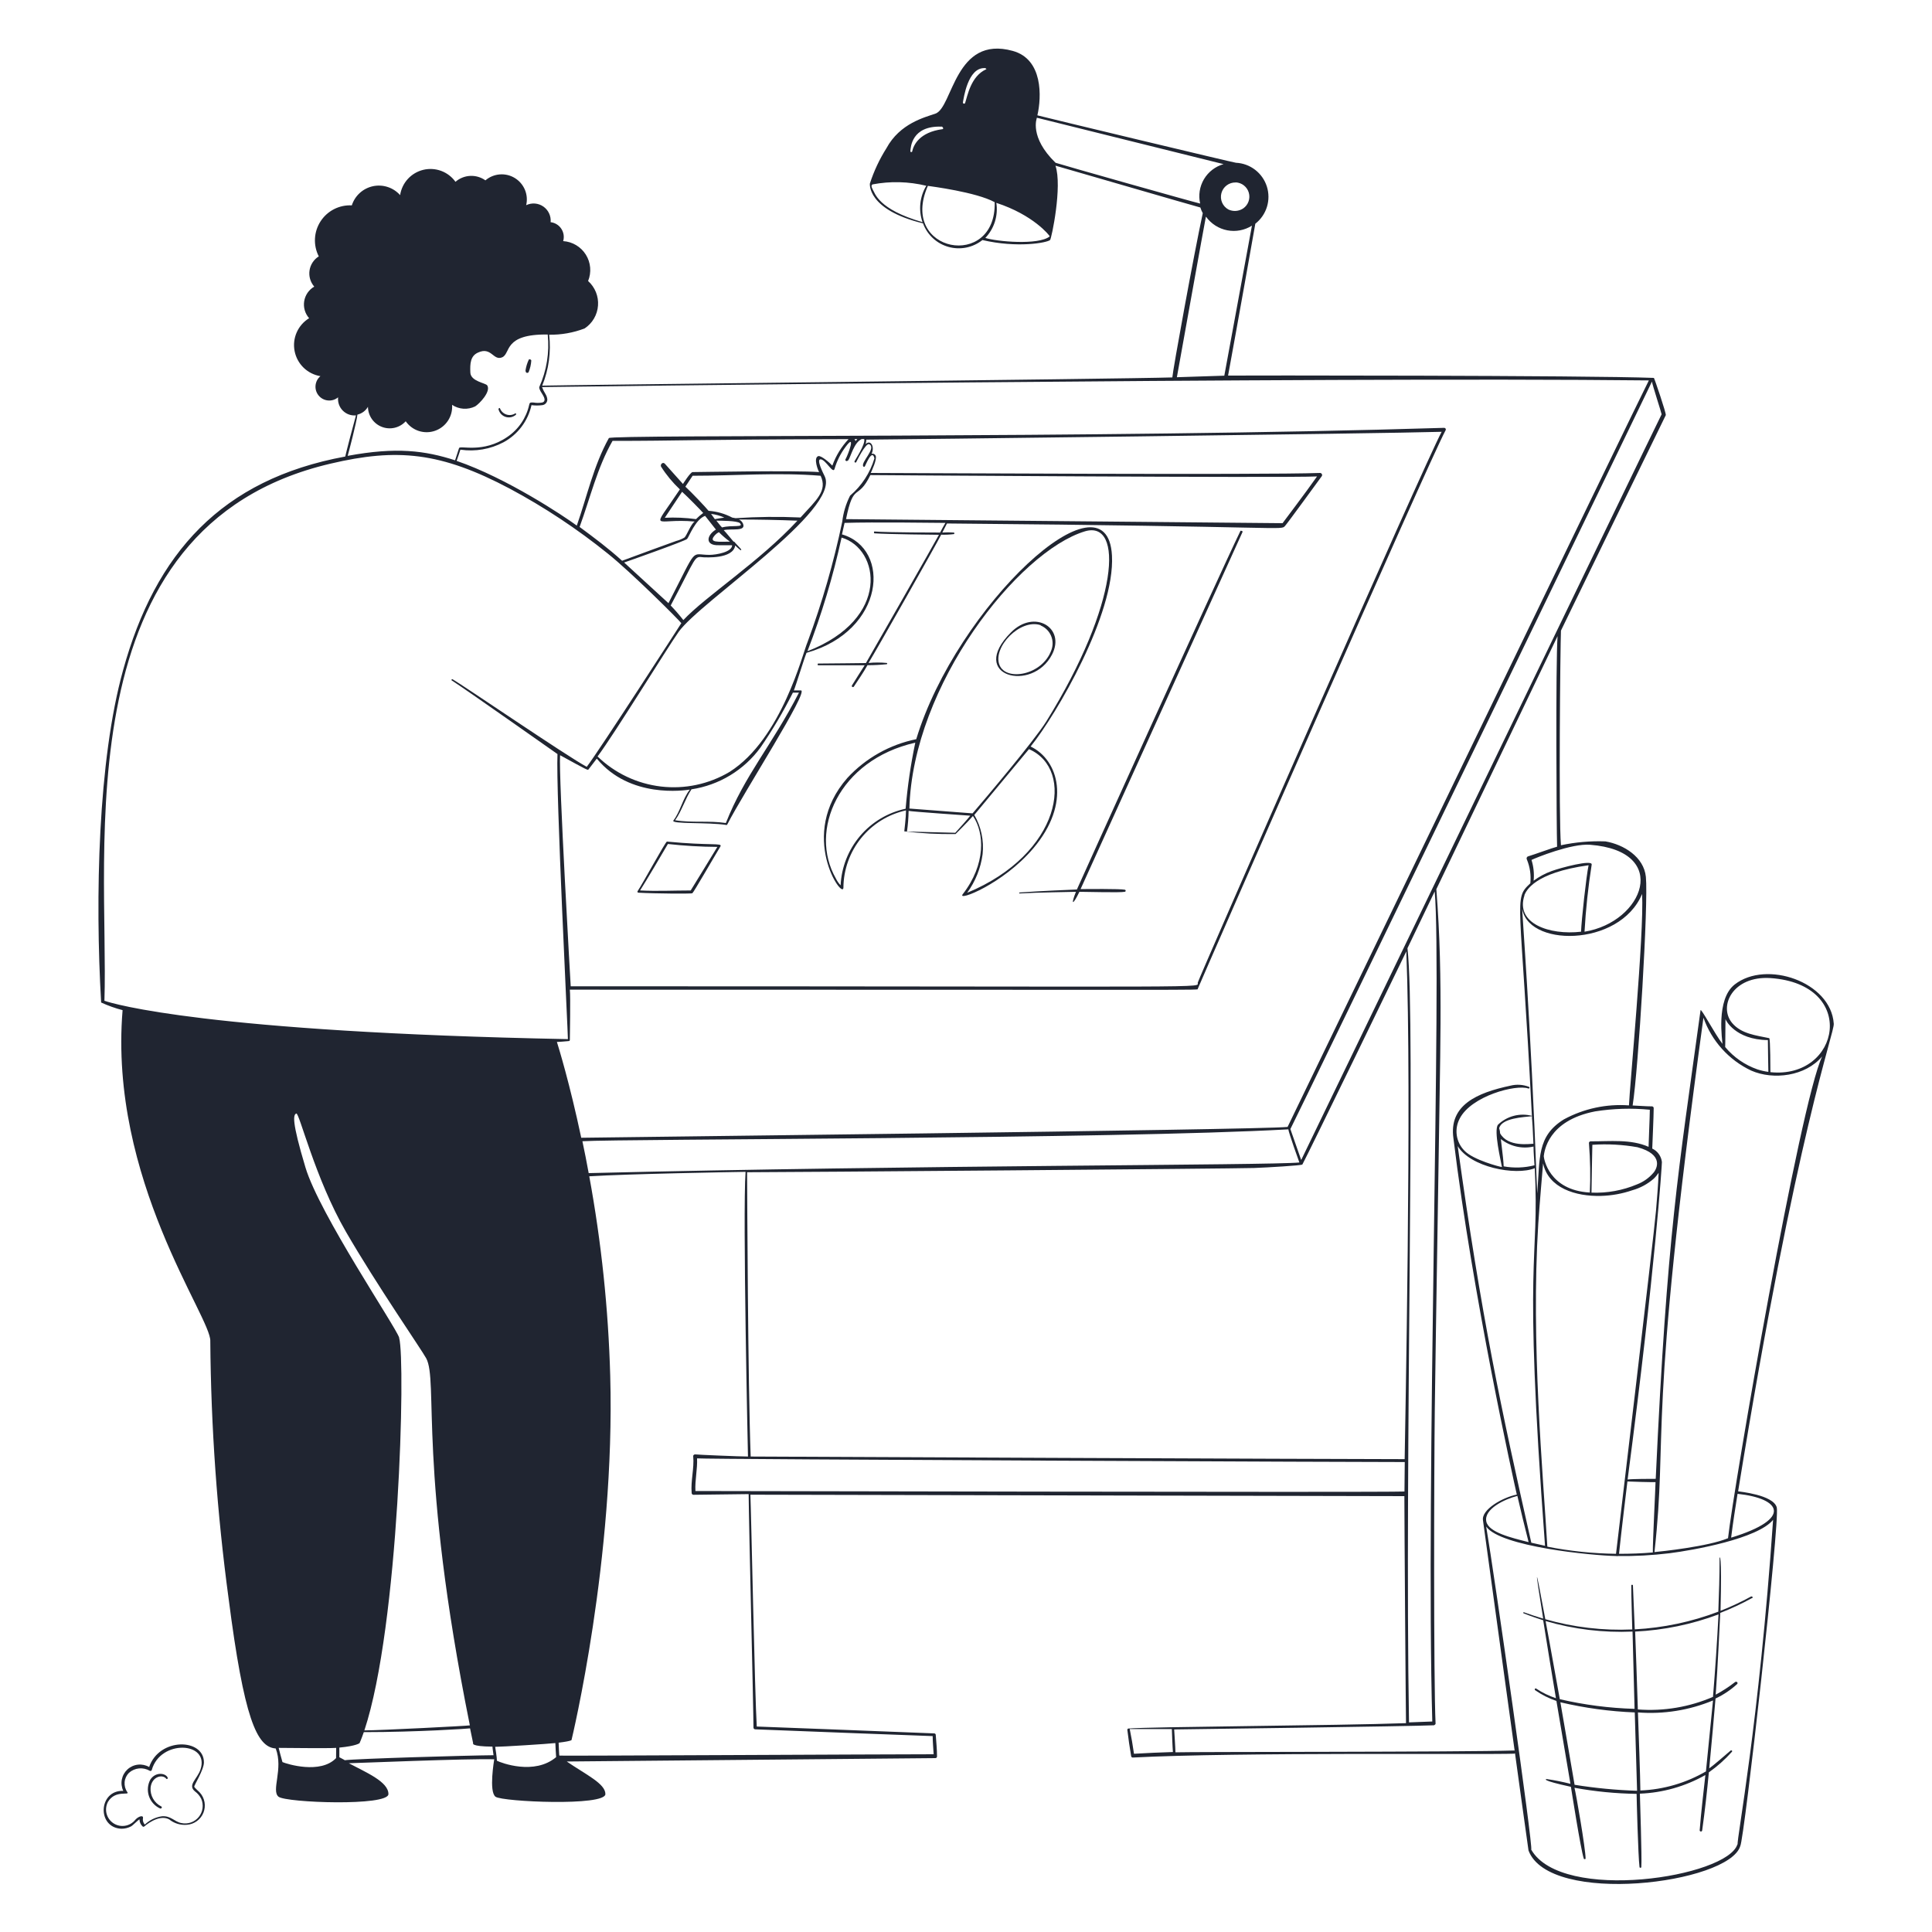 <svg width="140" height="140" viewBox="0 0 140 140" fill="none" xmlns="http://www.w3.org/2000/svg">
<path d="M73.885 64.673C73.876 64.673 73.867 64.677 73.86 64.683C73.854 64.69 73.85 64.699 73.85 64.708C73.85 64.717 73.854 64.726 73.86 64.733C73.867 64.739 73.876 64.743 73.885 64.743C75.159 64.666 77.889 64.631 77.966 64.624C77.567 65.625 77.749 65.597 78.218 64.624C78.687 64.624 81.193 64.694 81.494 64.624C81.514 64.624 81.534 64.616 81.548 64.602C81.563 64.587 81.571 64.567 81.571 64.547C81.571 64.527 81.563 64.507 81.548 64.493C81.534 64.478 81.514 64.47 81.494 64.47C81.193 64.4 78.757 64.421 78.302 64.428C78.568 63.854 89.166 40.474 90.048 38.528C90.048 38.486 89.908 38.43 89.887 38.472C88.214 41.923 78.127 64.232 78.036 64.456C77.931 64.456 75.159 64.575 73.885 64.673ZM46.2 64.582C46.194 64.592 46.191 64.604 46.19 64.616C46.19 64.628 46.193 64.64 46.199 64.65C46.204 64.661 46.212 64.669 46.222 64.676C46.233 64.683 46.244 64.686 46.256 64.687C47.453 64.757 50.085 64.771 50.169 64.729C50.253 64.687 51.8 61.999 52.206 61.334C52.367 61.061 51.506 61.292 48.328 60.984C48.23 60.977 46.578 64.022 46.2 64.582ZM51.982 61.369C51.338 62.419 50.708 63.469 50.05 64.526C48.825 64.526 47.607 64.589 46.382 64.526C46.732 63.98 48.076 61.726 48.398 61.159C49.583 61.291 50.775 61.362 51.968 61.369H51.982ZM76.237 47.425C77.231 45.493 74.956 44.114 73.262 45.822C70.091 49 74.802 50.225 76.237 47.425ZM75.411 45.325C75.749 45.465 76.019 45.731 76.162 46.068C76.306 46.404 76.313 46.783 76.181 47.124C75.53 48.93 72.912 49.385 72.429 48.195C71.904 46.9 73.934 44.8 75.411 45.304V45.325Z" fill="#202531"/>
<path d="M61.117 64.323C61.126 63.014 61.58 61.746 62.404 60.729C63.229 59.711 64.374 59.004 65.653 58.723C65.653 59.213 65.527 60.235 65.527 60.242C66.76 60.393 68.002 60.458 69.244 60.438C69.244 60.438 70.119 59.577 70.504 59.129C71.344 60.361 71.449 62.629 69.762 64.799C69.328 65.359 72.674 64.064 74.865 61.488C77.665 58.198 76.699 55.055 74.683 54.096C76.566 51.758 80.801 44.499 80.577 40.264C80.241 33.761 69.321 43.911 66.395 53.564C64.482 53.953 62.739 54.932 61.411 56.364C57.757 60.508 61.096 65.254 61.117 64.323ZM69.223 60.347C69.132 60.347 65.723 60.256 65.723 60.256C65.794 59.76 65.834 59.259 65.842 58.758C66.017 58.814 70.231 59.101 70.308 59.108C70.161 59.304 69.419 60.137 69.223 60.347ZM70.084 64.694C70.685 63.869 71.07 62.906 71.204 61.894C71.309 60.907 71.098 59.912 70.602 59.052L74.564 54.285C77.931 55.755 76.888 61.88 70.084 64.694ZM78.624 38.5C81.424 37.674 81.116 43.729 75.824 52.269C74.928 53.704 71.239 58.051 70.476 58.94C70.371 58.94 66.108 58.597 65.898 58.59C66.122 49.637 73.794 39.956 78.624 38.5ZM66.325 53.816C65.993 55.396 65.759 56.995 65.625 58.604C64.337 58.879 63.176 59.573 62.324 60.577C61.472 61.581 60.976 62.839 60.914 64.155C60.775 64.008 60.659 63.84 60.571 63.658C58.59 60.2 60.76 55.076 66.325 53.816ZM38.164 27.013C38.189 27.021 38.216 27.022 38.241 27.014C38.266 27.007 38.288 26.992 38.304 26.971C38.416 26.702 38.483 26.415 38.5 26.124C38.495 26.105 38.486 26.088 38.472 26.075C38.459 26.061 38.442 26.052 38.423 26.047C38.408 26.039 38.391 26.035 38.374 26.035C38.357 26.035 38.34 26.039 38.325 26.047C38.203 26.301 38.12 26.573 38.08 26.852C38.094 26.943 38.108 26.992 38.164 27.013ZM37.401 30.037C37.401 30.037 37.401 29.932 37.352 29.946C37.259 30.009 37.152 30.051 37.041 30.067C36.929 30.084 36.815 30.075 36.708 30.041C36.6 30.008 36.501 29.95 36.419 29.873C36.337 29.796 36.273 29.701 36.232 29.596C36.232 29.526 36.113 29.596 36.12 29.638C36.149 29.771 36.212 29.895 36.304 29.996C36.396 30.097 36.514 30.171 36.644 30.212C36.774 30.252 36.913 30.258 37.046 30.227C37.179 30.196 37.302 30.131 37.401 30.037ZM14.483 129.899C14.413 129.815 14.105 129.563 14.077 129.472C14.049 129.381 14.777 128.254 14.777 127.708C14.777 125.951 11.543 125.888 10.808 128.044C10.561 127.902 10.276 127.843 9.993 127.874C9.71 127.906 9.445 128.027 9.235 128.22C9.026 128.413 8.884 128.667 8.829 128.947C8.775 129.226 8.811 129.516 8.932 129.773C7.126 129.71 7.007 132.44 8.792 132.517C9.036 132.519 9.276 132.461 9.492 132.349C9.611 132.293 9.989 131.894 10.108 131.838C10.108 131.934 10.128 132.029 10.167 132.117C10.206 132.205 10.262 132.284 10.332 132.349C10.349 132.365 10.372 132.374 10.395 132.374C10.418 132.374 10.441 132.365 10.458 132.349C10.458 132.349 11.487 131.425 12.257 131.838C12.621 132.132 13.086 132.273 13.552 132.23C13.812 132.209 14.062 132.116 14.272 131.961C14.482 131.807 14.645 131.596 14.742 131.354C14.838 131.111 14.866 130.846 14.82 130.589C14.774 130.332 14.658 130.093 14.483 129.899ZM13.139 132.104C12.642 132.013 12.39 131.565 11.739 131.614C11.271 131.68 10.835 131.89 10.493 132.216C10.436 132.153 10.394 132.079 10.371 131.997C10.348 131.916 10.344 131.83 10.36 131.747C10.402 131.509 10.038 131.607 9.807 131.866C9.622 132.099 9.357 132.254 9.064 132.301C8.77 132.349 8.47 132.284 8.221 132.121C7.973 131.958 7.794 131.707 7.721 131.419C7.648 131.131 7.686 130.826 7.826 130.564C8.358 129.675 9.429 130.137 9.226 129.864C9.078 129.654 9.009 129.398 9.03 129.142C9.052 128.886 9.164 128.646 9.345 128.464C9.548 128.284 9.803 128.173 10.074 128.146C10.344 128.12 10.616 128.18 10.85 128.317C10.863 128.325 10.878 128.33 10.893 128.332C10.908 128.333 10.923 128.331 10.938 128.326C10.952 128.32 10.965 128.312 10.975 128.3C10.985 128.289 10.993 128.276 10.997 128.261C11.62 126.028 15.197 126.203 14.532 128.212C14.308 128.912 13.559 129.346 14.133 129.815C14.322 129.954 14.476 130.137 14.581 130.347C14.676 130.562 14.709 130.8 14.677 131.033C14.645 131.267 14.549 131.486 14.4 131.668C14.25 131.85 14.053 131.988 13.831 132.064C13.608 132.141 13.369 132.155 13.139 132.104Z" fill="#202531"/>
<path d="M10.899 128.947C10.799 129.129 10.738 129.33 10.72 129.537C10.701 129.744 10.726 129.952 10.791 130.149C10.857 130.346 10.963 130.528 11.102 130.682C11.24 130.837 11.41 130.961 11.599 131.047C11.697 131.089 11.781 130.949 11.683 130.9C11.434 130.776 11.228 130.58 11.091 130.338C10.954 130.096 10.892 129.819 10.913 129.542C10.99 128.744 11.767 128.534 12.054 128.898C12.089 128.947 12.173 128.898 12.152 128.821C12.019 128.485 11.291 128.366 10.899 128.947ZM126.875 115.696C126.165 116.085 125.43 116.429 124.677 116.725C124.782 112.35 124.607 112.833 124.607 112.903C124.607 114.198 124.565 115.493 124.516 116.788C122.576 117.527 120.533 117.959 118.461 118.069C118.419 117.005 118.37 115.969 118.328 114.877C118.323 114.865 118.315 114.854 118.305 114.846C118.294 114.839 118.281 114.835 118.268 114.835C118.255 114.835 118.242 114.839 118.232 114.846C118.221 114.854 118.213 114.865 118.209 114.877C118.209 115.948 118.258 116.977 118.279 118.076C116.152 118.171 114.025 117.92 111.979 117.334C111.216 113.197 111.188 113.344 111.825 117.292C111.358 117.152 110.891 116.998 110.425 116.83C110.369 116.83 110.348 116.893 110.425 116.914C110.894 117.103 111.377 117.264 111.825 117.411C112.123 119.278 112.431 121.161 112.749 123.06C112.242 122.89 111.759 122.655 111.314 122.36C111.237 122.311 111.174 122.43 111.244 122.479C111.717 122.811 112.236 123.072 112.784 123.256C113.12 125.258 113.458 127.26 113.799 129.262C113.236 129.118 112.665 129.004 112.091 128.919C111.993 128.919 111.643 129.003 113.834 129.479C113.876 129.724 114.534 133.966 114.765 134.673C114.765 134.743 114.905 134.736 114.898 134.673C114.898 133.973 114.198 129.934 114.093 129.549C115.578 129.82 117.084 129.968 118.594 129.99C118.594 130.256 118.706 134.533 118.804 135.282C118.804 135.366 118.937 135.373 118.937 135.282C118.986 134.582 118.839 130.382 118.832 129.976C120.499 129.911 122.126 129.447 123.578 128.625C123.431 129.962 123.27 131.292 123.165 132.629C123.165 132.734 123.333 132.762 123.347 132.629C123.543 131.229 123.697 129.829 123.83 128.429C124.446 127.997 125.01 127.494 125.51 126.931C125.552 126.868 125.461 126.805 125.405 126.854C125.09 127.127 124.075 128.002 123.858 128.142C123.963 127.078 124.264 123.704 124.313 123.081C124.883 122.814 125.409 122.463 125.874 122.038C125.979 121.94 125.832 121.807 125.727 121.891C125.287 122.235 124.819 122.539 124.327 122.801C124.467 120.946 124.649 116.998 124.656 116.879C125.441 116.572 126.206 116.214 126.945 115.808C127.071 115.794 126.98 115.64 126.875 115.696ZM112 117.467C114.044 118.065 116.172 118.323 118.3 118.23L118.447 123.83C116.622 123.778 114.807 123.543 113.029 123.13C112.217 118.601 112.154 118.3 112 117.467ZM114.1 129.332C113.911 128.198 113.127 123.69 113.071 123.354C114.84 123.771 116.645 124.017 118.461 124.089L118.629 129.766C117.111 129.718 115.599 129.573 114.1 129.332ZM123.648 128.345C122.193 129.198 120.551 129.679 118.867 129.745C118.867 128.933 118.727 125.16 118.692 124.089C120.548 124.232 122.411 123.935 124.131 123.221C123.963 124.929 123.62 128.338 123.62 128.345H123.648ZM124.159 122.948C122.437 123.699 120.557 124.016 118.685 123.872C118.636 122.374 118.51 118.608 118.489 118.23C120.555 118.131 122.593 117.711 124.53 116.984C124.427 118.981 124.294 120.969 124.131 122.948H124.159Z" fill="#202531"/>
<path d="M125.706 71.337C124.306 72.422 124.824 75.488 124.817 75.642C124.271 74.942 123.256 73.017 123.228 73.206C121.604 85.05 120.813 89.187 119.98 107.163C119.644 107.163 118.286 107.163 117.943 107.212C119.966 91.812 120.435 84.308 120.428 84.203C120.404 83.995 120.327 83.796 120.204 83.626C120.082 83.455 119.918 83.319 119.728 83.23C119.728 83.167 119.833 80.822 119.833 80.297C119.833 80.264 119.82 80.231 119.796 80.208C119.773 80.184 119.741 80.171 119.707 80.171C119.238 80.171 118.755 80.122 118.307 80.108C118.727 77.476 119.455 65.408 119.266 63.539C119.119 62.09 117.656 61.194 116.333 60.97C115.252 60.931 114.171 61.025 113.113 61.25C112.938 59.234 113.064 46.802 113.113 45.696C113.484 44.919 120.652 30.184 120.708 30.086C120.764 29.988 119.875 27.384 119.847 27.384C115.045 27.195 89.516 27.202 88.991 27.216C89.635 23.716 90.944 16.352 90.965 16.212C91.363 15.902 91.656 15.477 91.806 14.995C91.956 14.514 91.954 13.998 91.802 13.517C91.649 13.036 91.353 12.613 90.953 12.305C90.553 11.997 90.069 11.819 89.565 11.795C89.432 11.795 75.887 8.547 75.173 8.358C75.481 7.021 75.586 4.291 73.388 3.689C69.188 2.527 69.048 7.784 67.788 8.232C67.011 8.505 65.212 8.932 64.232 10.745C63.728 11.543 63.326 12.402 63.035 13.3C63.035 13.3 62.804 15.19 66.885 16.184C67.035 16.594 67.281 16.962 67.601 17.259C67.921 17.556 68.308 17.772 68.728 17.89C69.148 18.009 69.591 18.025 70.019 17.939C70.447 17.853 70.848 17.666 71.19 17.395C73.717 17.983 75.838 17.598 76.09 17.395C76.195 17.311 76.993 13.489 76.482 12.005C76.846 12.103 86.387 14.882 86.982 15.036C87.027 15.179 87.086 15.317 87.157 15.449C86.52 18.389 84.98 26.852 84.952 27.349C81.452 27.461 40.005 27.909 39.291 27.944C39.767 26.776 39.94 25.508 39.795 24.255C40.673 24.268 41.544 24.114 42.364 23.8C42.642 23.616 42.873 23.372 43.042 23.084C43.21 22.797 43.31 22.475 43.334 22.143C43.359 21.811 43.307 21.478 43.182 21.17C43.057 20.861 42.864 20.585 42.616 20.363C42.742 20.055 42.793 19.721 42.765 19.389C42.737 19.058 42.63 18.737 42.454 18.455C42.277 18.172 42.036 17.936 41.75 17.765C41.465 17.594 41.142 17.494 40.81 17.472C40.854 17.322 40.864 17.163 40.841 17.008C40.817 16.853 40.76 16.706 40.673 16.575C40.587 16.444 40.473 16.334 40.339 16.252C40.206 16.17 40.056 16.118 39.9 16.1C39.921 15.882 39.883 15.662 39.79 15.463C39.698 15.264 39.554 15.093 39.374 14.967C39.194 14.842 38.984 14.767 38.765 14.749C38.546 14.732 38.327 14.773 38.129 14.868C38.217 14.495 38.184 14.103 38.036 13.749C37.887 13.396 37.631 13.098 37.304 12.899C36.976 12.699 36.594 12.608 36.212 12.639C35.83 12.669 35.467 12.82 35.175 13.069C34.854 12.841 34.465 12.727 34.072 12.746C33.678 12.765 33.303 12.916 33.005 13.174C32.747 12.814 32.387 12.539 31.972 12.384C31.557 12.23 31.105 12.202 30.674 12.306C30.244 12.41 29.854 12.64 29.554 12.966C29.255 13.293 29.06 13.702 28.994 14.14C28.753 13.868 28.444 13.665 28.098 13.552C27.753 13.438 27.384 13.418 27.028 13.493C26.673 13.569 26.343 13.737 26.074 13.981C25.804 14.225 25.604 14.536 25.494 14.882C25.048 14.859 24.604 14.953 24.206 15.156C23.809 15.359 23.472 15.663 23.229 16.038C22.986 16.413 22.846 16.845 22.824 17.291C22.801 17.737 22.896 18.181 23.1 18.578C22.921 18.689 22.769 18.838 22.653 19.014C22.538 19.19 22.461 19.389 22.43 19.598C22.399 19.806 22.413 20.018 22.472 20.221C22.531 20.423 22.633 20.61 22.771 20.769C22.579 20.88 22.414 21.033 22.288 21.215C22.162 21.398 22.079 21.607 22.043 21.826C22.008 22.045 22.021 22.269 22.083 22.482C22.145 22.695 22.253 22.892 22.4 23.058C22.002 23.301 21.688 23.659 21.5 24.086C21.312 24.512 21.259 24.986 21.349 25.443C21.438 25.9 21.665 26.319 21.999 26.644C22.334 26.968 22.759 27.183 23.219 27.258C23.118 27.342 23.035 27.445 22.974 27.561C22.914 27.678 22.876 27.805 22.865 27.935C22.853 28.066 22.867 28.198 22.906 28.323C22.945 28.448 23.009 28.564 23.093 28.665C23.177 28.766 23.28 28.849 23.396 28.91C23.513 28.97 23.64 29.008 23.77 29.019C23.901 29.031 24.033 29.017 24.158 28.978C24.283 28.939 24.399 28.875 24.5 28.791C24.482 28.966 24.502 29.143 24.561 29.309C24.619 29.476 24.714 29.627 24.838 29.752C24.962 29.877 25.112 29.974 25.277 30.034C25.443 30.094 25.62 30.116 25.795 30.1C25.655 30.583 25.06 32.858 25.018 33.082C16.051 34.734 11.256 40.082 8.918 48.566C7.098 55.118 6.888 65.044 7.329 72.646C7.83 72.875 8.35 73.06 8.883 73.199C7.868 85.477 15.337 95.487 15.239 97.188C15.287 103.416 15.729 109.635 16.562 115.808C17.682 124.537 18.606 126.609 19.978 126.7C20.552 128.177 19.628 129.766 20.188 130.2C20.748 130.634 28.147 130.9 28.147 130.004C28.147 129.108 26.523 128.436 25.277 127.771C25.564 127.771 33.971 127.421 35.812 127.484C35.812 127.526 35.406 129.836 35.91 130.2C36.414 130.564 43.869 130.9 43.869 130.004C43.869 129.248 42.469 128.604 41.069 127.645L67.781 127.4C67.797 127.4 67.813 127.397 67.828 127.39C67.843 127.384 67.857 127.375 67.868 127.363C67.879 127.351 67.888 127.337 67.893 127.322C67.899 127.306 67.901 127.29 67.9 127.274C67.9 126.756 67.844 126.245 67.809 125.727C67.81 125.711 67.808 125.695 67.802 125.68C67.796 125.665 67.788 125.652 67.776 125.641C67.765 125.629 67.752 125.621 67.737 125.615C67.722 125.609 67.706 125.607 67.69 125.608C64.316 125.475 55.748 125.139 54.838 125.111C54.698 122.934 54.432 109.522 54.376 108.311C56.266 108.311 101.668 108.416 101.766 108.416C101.766 110.418 101.871 124.593 101.885 124.866C96.789 125.048 83.349 125.118 81.746 125.258C81.746 125.258 81.683 125.307 81.69 125.342C81.767 125.986 81.858 126.63 81.97 127.274C81.978 127.298 81.992 127.319 82.012 127.334C82.032 127.349 82.057 127.358 82.082 127.358C89.663 126.959 107.667 127.155 109.725 127.078C109.751 127.072 109.774 127.057 109.79 127.036C109.807 127.015 109.815 126.989 109.815 126.963C109.815 126.936 109.807 126.91 109.79 126.889C109.774 126.868 109.751 126.853 109.725 126.847C106.085 126.966 86.163 126.938 85.176 126.98C85.176 126.707 85.092 125.44 85.085 125.321C85.414 125.321 102.298 125.097 103.915 125.02C103.915 125.02 104.034 124.957 104.027 124.901C103.88 121.73 103.915 106.519 103.971 102.088C104.027 97.426 104.314 80.43 104.363 76.601C104.405 73.367 104.412 70.147 104.244 66.913C104.195 66.087 104.153 65.261 104.083 64.435L112.868 46.095C112.721 47.978 112.791 60.214 112.833 61.355C112.532 61.425 111.16 61.929 110.733 62.055C110.711 62.062 110.69 62.073 110.673 62.089C110.656 62.104 110.642 62.123 110.633 62.145C110.625 62.166 110.621 62.19 110.622 62.213C110.624 62.236 110.631 62.259 110.642 62.279C110.869 62.825 110.955 63.42 110.894 64.008C109.641 65.177 110.194 64.834 111.006 80.857C110.576 80.745 110.124 80.745 109.693 80.858C109.263 80.971 108.869 81.192 108.549 81.501C108.227 81.914 108.759 84.119 108.836 84.567C108.724 84.567 106.736 84.049 106.113 83.377C105.817 83.076 105.624 82.688 105.564 82.27C105.503 81.852 105.578 81.426 105.777 81.053C106.617 79.415 109.858 78.561 110.747 78.876C110.763 78.882 110.781 78.882 110.796 78.876C110.812 78.869 110.825 78.857 110.831 78.841C110.838 78.825 110.838 78.808 110.831 78.792C110.824 78.776 110.812 78.763 110.796 78.757C110.365 78.589 109.893 78.56 109.445 78.673C107.044 79.184 104.972 80.073 105.322 82.495C106.722 93.982 109.704 107.387 109.914 108.304C108.899 108.5 107.324 109.389 107.464 110.18C107.464 110.25 110.733 133.98 110.761 134.092C112.266 138.131 125.272 136.5 126.105 133.777C126.392 133.343 128.996 110.159 128.751 109.235C128.506 108.311 126.007 108.087 125.951 108.066C130.2 81.844 132.951 74.816 132.881 74.179C132.678 71.141 127.988 69.552 125.706 71.337ZM82.173 127.085C82.089 126.483 81.984 125.888 81.865 125.293H84.917C84.917 125.412 84.966 126.693 84.994 126.959C84.056 126.987 83.118 127.029 82.173 127.085ZM128.289 70.875C134.673 71.309 133.357 78.218 128.289 77.693C128.289 77.637 128.289 75.243 128.205 75.229C127.253 75.026 126.182 74.921 125.517 74.13C124.502 72.919 125.566 70.7 128.289 70.875ZM125.034 73.843C125.034 73.906 125.734 75.341 128.107 75.369C128.107 75.768 128.142 77.63 128.142 77.672C127.871 77.636 127.604 77.575 127.344 77.49C126.435 77.172 125.63 76.613 125.013 75.873C125.027 75.656 125.027 74.011 125.034 73.843ZM119.966 107.401C119.966 107.681 119.756 111.804 119.77 112.497C118.951 112.567 118.139 112.595 117.32 112.595C117.481 111.02 117.908 107.527 117.929 107.352C118.3 107.373 119.637 107.408 119.966 107.401ZM120.001 87.724C119.833 89.698 117.11 112.469 117.103 112.595C115.432 112.573 113.766 112.4 112.126 112.077C111.818 106.862 110.929 97.293 111.468 88.69C111.552 87.374 111.804 84.448 111.818 84.301C112.196 86.086 114.17 86.709 116.018 86.66C116.793 86.639 117.56 86.499 118.293 86.247C118.859 86.088 119.382 85.806 119.826 85.421C119.964 85.291 120.086 85.145 120.19 84.987C120.155 85.904 120.078 86.8 120.001 87.724ZM119.805 84.994C119.489 85.361 119.088 85.645 118.636 85.82C117.59 86.262 116.46 86.468 115.325 86.422C115.325 85.834 115.381 83.524 115.388 82.957C116.481 82.882 117.579 82.941 118.657 83.132C120.596 83.657 120.071 84.7 119.805 84.994ZM119.553 80.416C119.553 80.878 119.455 83.027 119.462 83.104C118.167 82.53 116.662 82.712 115.262 82.705C115.243 82.705 115.224 82.71 115.206 82.719C115.189 82.728 115.174 82.74 115.163 82.756C115.151 82.772 115.144 82.79 115.14 82.809C115.137 82.828 115.138 82.847 115.143 82.866C115.237 84.047 115.258 85.232 115.206 86.415C112.231 86.254 111.867 83.93 111.867 83.776C111.909 83.475 112.126 81.207 115.591 80.535C116.901 80.327 118.233 80.287 119.553 80.416ZM89.544 13.216C89.761 13.226 89.97 13.303 90.14 13.438C90.311 13.573 90.435 13.758 90.494 13.967C90.554 14.176 90.546 14.398 90.472 14.603C90.399 14.807 90.263 14.983 90.083 15.106C89.927 15.209 89.747 15.27 89.561 15.283C89.375 15.297 89.188 15.262 89.019 15.183C88.813 15.071 88.65 14.893 88.557 14.678C88.465 14.463 88.447 14.222 88.508 13.996C88.569 13.769 88.704 13.57 88.892 13.43C89.08 13.289 89.31 13.216 89.544 13.223V13.216ZM71.344 4.928C71.4 4.928 71.519 4.998 71.463 5.019C70.35 5.523 70.112 6.93 69.937 7.462C69.929 7.481 69.915 7.496 69.897 7.505C69.879 7.514 69.858 7.516 69.838 7.511C69.819 7.506 69.802 7.494 69.79 7.477C69.779 7.46 69.774 7.44 69.776 7.42C69.832 7.133 70.126 4.9 71.344 4.935V4.928ZM68.222 9.17C68.313 9.17 68.404 9.345 68.299 9.359C66.619 9.583 66.199 10.514 66.101 10.969C66.101 11.046 65.961 11.025 65.968 10.969C65.989 10.682 66.052 9.1 68.222 9.177V9.17ZM63.224 13.692C63.161 13.573 63.105 13.44 63.224 13.363C64.516 13.117 65.845 13.151 67.123 13.461C66.887 13.854 66.74 14.294 66.693 14.75C66.646 15.206 66.7 15.667 66.85 16.1C63.609 15.162 63.413 14 63.224 13.699V13.692ZM67.235 13.468C67.452 13.503 70.735 13.916 72.079 14.651C72.205 19.6 65.1 18.312 67.235 13.475V13.468ZM71.4 17.241C71.719 16.907 71.956 16.504 72.095 16.063C72.233 15.623 72.268 15.156 72.198 14.7C74.872 15.568 76.055 17.059 76.069 17.129C75.264 17.787 72.191 17.5 71.4 17.241ZM86.989 14.756C86.527 14.658 76.972 11.956 76.489 11.795C74.571 9.933 75.131 8.561 75.138 8.533C75.719 8.687 88.515 11.851 88.662 11.893C88.067 12.062 87.559 12.454 87.243 12.986C86.928 13.519 86.83 14.153 86.968 14.756H86.989ZM87.402 15.715C87.771 16.223 88.319 16.571 88.935 16.689C89.551 16.808 90.189 16.687 90.72 16.352C90.559 17.22 88.893 26.257 88.718 27.223L85.281 27.335C85.358 26.901 87.325 15.953 87.381 15.715H87.402ZM25.9 30.044C26.059 30.007 26.209 29.938 26.341 29.84C26.472 29.742 26.582 29.619 26.663 29.477C26.666 29.793 26.764 30.102 26.944 30.361C27.124 30.621 27.378 30.821 27.674 30.934C27.969 31.048 28.292 31.069 28.6 30.997C28.908 30.924 29.186 30.76 29.4 30.527C29.631 30.859 29.965 31.107 30.351 31.231C30.737 31.355 31.152 31.349 31.534 31.213C31.916 31.078 32.242 30.821 32.464 30.482C32.685 30.143 32.79 29.741 32.76 29.337C33.005 29.501 33.288 29.597 33.582 29.617C33.875 29.636 34.169 29.578 34.433 29.449C34.748 29.253 35.588 28.371 35.308 27.93C35.196 27.748 34.111 27.643 34.083 26.999C34.055 26.355 34.083 25.795 34.636 25.55C35.609 25.095 35.742 26.166 36.386 25.893C37.03 25.62 36.449 24.192 39.69 24.241C39.825 25.545 39.612 26.861 39.074 28.056C39.074 28.245 39.242 28.462 39.333 28.616C39.424 28.77 39.592 29.092 39.284 29.169C39.08 29.204 38.872 29.204 38.668 29.169C38.486 29.169 38.388 29.12 38.346 29.337C38.136 30.286 37.57 31.117 36.764 31.661C34.986 32.879 33.334 32.249 33.264 32.473C33.194 32.697 33.068 33.061 32.977 33.355C30.807 32.655 28.728 32.375 25.193 33.033C25.256 32.83 25.851 30.548 25.9 30.044ZM24.353 127.4C23.219 128.583 20.79 127.827 20.468 127.687C20.391 127.442 20.216 126.756 20.195 126.658C20.622 126.658 23.765 126.7 24.36 126.658C24.36 126.7 24.353 127.204 24.353 127.4ZM28.924 96.929C28.693 96.166 23.149 87.976 22.134 84.595C21.119 81.214 21.252 80.78 21.469 80.689C21.686 80.598 22.827 85.386 25.067 89.257C27.307 93.128 30.527 97.769 30.884 98.427C31.773 100.079 30.289 106.358 34.048 125.027C33.894 125.062 27.538 125.391 26.404 125.391C28.924 117.796 29.4 98.623 28.924 96.95V96.929ZM24.962 127.533L24.591 127.337V126.637C25.83 126.518 26.054 126.315 26.054 126.315C26.054 126.315 26.173 126.063 26.362 125.517C30.261 125.517 34.062 125.258 34.062 125.244C34.202 125.944 34.286 126.322 34.286 126.322C34.286 126.322 34.069 126.553 35.686 126.567C35.686 126.686 35.756 127.106 35.763 127.19C33.915 127.204 25.774 127.442 24.962 127.554V127.533ZM7.567 72.52C7.91 61.761 4.522 38.15 23.94 33.6C28.777 32.459 31.934 32.753 36.96 35.42C39.46 36.76 41.829 38.33 44.037 40.11C45.717 41.447 49.196 44.919 49.371 45.157C49.371 45.157 43.414 54.411 42.518 55.566C41.181 54.866 33.516 49.63 32.788 49.217C32.732 49.217 32.676 49.273 32.739 49.308C34.013 50.134 40.327 54.6 40.397 54.642C40.271 57.295 41.16 74.942 41.153 75.299C15.008 74.788 8.19 72.737 7.567 72.52ZM61.467 33.362C61.663 33.068 61.873 32.081 62.44 31.815H62.622C62.741 32.179 61.922 33.39 61.922 33.425C61.916 33.441 61.916 33.458 61.921 33.473C61.927 33.489 61.938 33.502 61.952 33.51C61.966 33.519 61.983 33.522 61.999 33.519C62.016 33.516 62.03 33.508 62.041 33.495C62.041 33.495 62.741 32.046 62.993 32.193C63.532 32.487 62.342 33.502 62.559 33.803C62.566 33.81 62.574 33.816 62.583 33.821C62.592 33.825 62.602 33.827 62.612 33.827C62.621 33.827 62.631 33.825 62.64 33.821C62.649 33.816 62.657 33.81 62.664 33.803C62.713 33.754 63.196 32.459 63.364 33.215C63.051 34.268 62.438 35.207 61.6 35.917C61.301 36.506 61.109 37.144 61.033 37.8C60.412 40.771 59.57 43.691 58.513 46.536C58.177 47.299 56.658 53.536 52.864 55.937C51.368 56.825 49.622 57.196 47.894 56.994C46.166 56.791 44.553 56.027 43.302 54.817C44.576 53.102 48.335 46.977 49.182 45.78C50.771 43.561 60.9 36.96 59.766 34.524C59.675 34.335 59.108 33.243 59.479 33.285C59.85 33.327 60.354 34.356 60.473 33.985C60.641 33.404 60.914 32.858 61.278 32.375C62.055 31.325 61.46 32.942 61.278 33.264C61.194 33.376 61.369 33.474 61.439 33.362H61.467ZM61.943 31.815H62.125C62.076 31.864 62.034 31.92 61.992 31.969C61.984 31.911 61.957 31.857 61.915 31.815H61.943ZM48.797 59.458C48.587 59.731 51.331 59.57 52.626 59.78C52.642 59.784 52.659 59.782 52.673 59.775C52.688 59.767 52.698 59.754 52.703 59.738C53.9 57.4 58.66 50.029 58.037 50.029H57.526C57.673 49.679 58.226 47.852 58.443 47.306C64.141 45.703 64.596 39.76 61.012 38.724L61.201 37.891C63.238 37.821 68.117 37.891 68.509 37.891C68.376 38.115 68.25 38.339 68.124 38.591C68.005 38.591 64.337 38.591 63.364 38.514C63.315 38.514 63.322 38.64 63.364 38.647C64.337 38.717 67.935 38.752 68.04 38.752C67.781 39.242 62.937 47.74 62.748 48.048C62.433 48.048 60.13 48.083 59.29 48.083C59.234 48.083 59.234 48.209 59.29 48.209H62.657C62.349 48.692 62.034 49.182 61.733 49.672C61.684 49.763 61.817 49.833 61.873 49.756C62.209 49.245 62.573 48.72 62.86 48.202C63.328 48.203 63.795 48.18 64.26 48.132C64.269 48.128 64.277 48.122 64.282 48.114C64.288 48.106 64.291 48.096 64.291 48.087C64.291 48.077 64.288 48.067 64.282 48.059C64.277 48.051 64.269 48.045 64.26 48.041C63.82 47.998 63.377 47.998 62.937 48.041C63.518 47.089 67.9 39.361 68.201 38.745C68.51 38.756 68.819 38.742 69.125 38.703C69.135 38.698 69.144 38.69 69.15 38.68C69.156 38.67 69.159 38.659 69.159 38.647C69.159 38.635 69.156 38.624 69.15 38.614C69.144 38.604 69.135 38.596 69.125 38.591C68.846 38.57 68.565 38.57 68.285 38.591C68.39 38.381 68.621 37.94 68.621 37.933C93.576 38.143 92.792 38.458 93.121 38.108C93.296 37.919 95.571 34.79 95.788 34.496C95.8 34.473 95.806 34.448 95.805 34.423C95.805 34.397 95.798 34.372 95.785 34.35C95.773 34.328 95.755 34.309 95.734 34.295C95.712 34.282 95.688 34.274 95.662 34.272C91.462 34.426 65.562 34.272 63.098 34.272C63.161 34.139 63.567 33.278 63.455 33.026C63.432 32.971 63.389 32.926 63.335 32.9C63.281 32.874 63.219 32.869 63.161 32.886C63.413 32.312 63.049 31.836 62.727 32.186C62.758 32.079 62.774 31.968 62.776 31.857C64.176 31.857 100.03 31.423 104.468 31.29C103.208 33.6 86.8 71.036 86.8 71.19C86.618 71.617 90.083 71.47 41.356 71.47C41.356 71.47 40.467 56.168 40.586 54.726C42.602 55.832 42.595 55.825 42.644 55.755L43.246 54.971C45.647 57.89 49.623 57.267 49.987 57.218C49.455 57.897 49.301 58.8 48.797 59.458ZM50.106 57.197C51.097 57.048 52.05 56.704 52.907 56.185C53.765 55.666 54.512 54.982 55.104 54.173C55.979 52.901 56.765 51.57 57.456 50.19H57.897C55.916 54.04 53.984 56.14 52.598 59.64C51.38 59.451 50.141 59.64 48.923 59.437C49.413 58.744 49.637 57.911 50.106 57.197ZM58.506 47.201C59.542 44.52 60.37 41.763 60.984 38.955C63.742 39.76 64.596 44.835 58.485 47.201H58.506ZM61.306 37.618C61.866 34.867 62.139 36.337 63.07 34.426C63.07 34.426 93.17 34.643 95.438 34.524C94.64 35.665 92.939 37.905 92.939 37.912C92.939 37.919 61.397 37.611 61.271 37.618H61.306ZM51.947 37.73C52.199 37.73 53.403 37.73 53.613 37.905C53.942 38.255 53.039 38.024 52.325 38.22C52.227 38.15 51.982 37.8 51.912 37.73H51.947ZM52.927 39.249C52.122 39.249 51.254 39.368 51.828 38.759C51.904 38.678 51.994 38.611 52.094 38.563C52.341 38.813 52.608 39.043 52.892 39.249H52.927ZM51.8 37.618L51.527 37.24C51.859 37.279 52.182 37.368 52.486 37.506C52.276 37.534 52.045 37.576 51.8 37.618ZM53.298 37.548L53.06 37.506C52.529 37.225 51.945 37.058 51.345 37.016C51.184 36.806 50.057 35.616 49.665 35.266L50.19 34.475C53.277 34.475 56.378 34.223 59.465 34.475C59.969 35.56 59.185 36.211 58.009 37.499C56.448 37.428 54.885 37.444 53.326 37.548H53.298ZM50.939 37.184C50.761 37.316 50.592 37.461 50.435 37.618C49.686 37.515 48.929 37.483 48.174 37.52C48.594 36.897 49.014 36.267 49.427 35.637C49.812 35.98 50.827 37.016 50.967 37.184H50.939ZM51.093 37.38C51.331 37.681 51.849 38.346 51.877 38.374C51.177 38.801 51.093 39.536 52.066 39.508H53.053C53.053 40.005 51.905 40.208 51.401 40.208C50.001 40.208 50.603 39.508 48.44 43.708C48.328 43.596 45.374 40.908 45.227 40.761C45.423 40.698 49.658 39.2 49.791 39.053C49.924 38.906 50.4 37.618 51.1 37.38H51.093ZM50.946 40.383C51.114 40.383 53.116 40.53 53.277 39.529C53.277 39.529 53.557 39.795 53.641 39.851C53.725 39.907 53.725 39.851 53.69 39.781L53.263 39.319C53.263 39.277 53.151 39.235 53.144 39.235C53.137 39.235 52.57 38.535 52.444 38.416C53.004 38.283 54.075 38.542 53.844 37.954C53.788 37.816 53.68 37.705 53.543 37.646C54.943 37.646 56.357 37.674 57.785 37.73C55.034 40.705 51.135 43.204 49.518 44.933C49.231 44.565 48.925 44.212 48.601 43.876C50.519 40.271 50.274 40.299 50.974 40.383H50.946ZM60.291 33.726C60.2 33.6 59.5 32.977 59.29 33.054C58.919 33.187 59.29 34.125 59.36 34.209C57.638 34.076 50.624 34.209 50.19 34.209C50.029 34.209 49.49 35.07 49.49 35.07L48.174 33.6C48.034 33.453 47.831 33.642 47.901 33.81C48.285 34.416 48.744 34.971 49.266 35.462C47.117 38.696 47.362 37.52 50.344 37.793C50.078 37.933 49.756 38.829 49.595 38.955C49.409 39.064 49.209 39.147 49 39.2C48.825 39.263 45.808 40.355 45.08 40.635C44.1 39.746 43.071 38.976 42 38.185C42.77 36.085 43.274 33.894 44.387 31.948C49.287 31.948 49.861 31.85 61.488 31.822C60.973 32.371 60.575 33.019 60.319 33.726H60.291ZM36.008 127.589C36.008 127.344 35.896 126.672 35.882 126.581C36.365 126.581 39.711 126.371 40.243 126.308C40.243 126.511 40.292 127.197 40.299 127.33C38.717 128.66 36.316 127.743 36.008 127.589ZM41.223 75.439C41.241 75.437 41.258 75.43 41.271 75.417C41.284 75.404 41.291 75.387 41.293 75.369C41.293 75.047 41.349 72.289 41.293 71.715C88.725 71.715 86.751 71.764 86.793 71.659C87.36 70.308 103.537 33.411 104.755 31.178C104.765 31.16 104.77 31.14 104.769 31.119C104.769 31.099 104.763 31.078 104.752 31.061C104.742 31.043 104.727 31.029 104.709 31.018C104.691 31.008 104.671 31.003 104.65 31.003C79.45 31.787 44.275 31.472 44.121 31.745C43.015 33.733 42.546 35.945 41.797 38.087C40.845 37.387 36.722 34.643 33.089 33.397C33.187 33.131 33.271 32.858 33.362 32.585C34.436 32.743 35.532 32.554 36.491 32.046C37.001 31.769 37.446 31.386 37.795 30.922C38.144 30.458 38.389 29.925 38.514 29.358C38.777 29.393 39.043 29.393 39.305 29.358C39.402 29.345 39.492 29.297 39.557 29.224C39.622 29.151 39.66 29.057 39.662 28.959C39.652 28.82 39.609 28.686 39.536 28.567C39.432 28.404 39.345 28.23 39.277 28.049C39.277 28.049 95.207 27.307 119.483 27.566C119.126 28.196 93.373 81.529 93.303 81.662C91.203 81.879 42.357 82.432 42.119 82.446C41.279 78.484 40.481 75.908 40.355 75.502C40.67 75.495 40.943 75.46 41.223 75.439ZM93.359 81.837C93.359 82.012 94.129 84.175 94.157 84.238C92.057 84.448 66.346 84.427 42.658 85.008C42.511 84.196 42.357 83.426 42.203 82.698C45.038 82.523 80.591 82.551 93.359 81.837ZM54.6 125.188C54.6 125.221 54.613 125.253 54.637 125.277C54.661 125.301 54.693 125.314 54.726 125.314C58.093 125.454 66.668 125.769 67.585 125.804C67.585 126.238 67.634 126.679 67.655 127.12C64.155 127.12 40.565 127.246 40.537 127.218C40.509 127.19 40.495 126.518 40.481 126.28C41.524 126.154 41.419 126.07 41.419 126.07C41.419 126.07 44.59 112.98 44.219 99.687C44.084 94.839 43.576 90.009 42.7 85.239C45.5 85.064 53.081 84.931 54.026 84.917C53.809 87.913 54.201 105.532 54.201 105.546C53.634 105.546 50.47 105.413 50.4 105.392C50.33 105.371 50.225 105.434 50.232 105.518C50.316 106.407 50.043 107.296 50.12 108.185C50.12 108.203 50.124 108.221 50.131 108.238C50.138 108.254 50.148 108.269 50.161 108.282C50.175 108.294 50.19 108.304 50.207 108.31C50.224 108.316 50.242 108.319 50.26 108.318L54.25 108.269C54.264 110.439 54.6 123.9 54.6 125.188ZM101.773 108.08C99.911 108.157 50.673 108.038 50.393 108.045C50.351 107.254 50.547 106.463 50.512 105.679C50.939 105.749 101.199 105.959 101.794 105.945L101.773 108.08ZM101.773 105.735C96.873 105.735 54.873 105.553 54.397 105.546C54.194 100.149 54.145 86.408 54.138 84.945C57.099 84.945 89.467 84.686 90.874 84.637C91.847 84.602 94.318 84.455 94.374 84.385C94.829 83.552 101.493 69.811 101.906 68.943C102.319 79.058 101.801 104.468 101.787 105.735H101.773ZM103.775 124.747L102.102 124.81C101.773 105.91 102.599 73.997 101.99 68.712L103.964 64.596C104.489 70.588 103.306 107.8 103.789 124.747H103.775ZM94.283 84.042L93.506 81.816C93.961 80.976 119.672 27.713 119.707 27.65C119.707 27.797 120.407 29.946 120.407 30.023C120.057 30.681 94.332 84 94.297 84.042H94.283ZM115.227 61.215C121.093 61.677 119.105 66.815 114.821 67.515C114.912 65.888 115.085 64.267 115.339 62.657C115.423 62.258 113.085 62.881 112.441 63.119C111.973 63.288 111.532 63.524 111.132 63.819C111.183 63.312 111.131 62.8 110.978 62.314C111.258 62.174 113.876 61.103 115.241 61.215H115.227ZM110.46 64.869C110.593 64.554 111.16 63.245 115.115 62.699C114.947 63.476 114.597 66.696 114.569 67.515C112.28 67.781 109.774 66.92 110.474 64.869H110.46ZM110.285 65.674C110.474 68.656 117.362 68.691 118.993 64.778C119.147 67.655 118.076 78.939 118.041 80.101C116.404 79.981 114.766 80.333 113.323 81.116C111.356 82.334 111.601 83.916 111.391 86.485C110.901 73.5 110.278 66.059 110.299 65.674H110.285ZM108.633 81.774C108.773 81.018 110.439 80.948 111.013 80.885C111.013 81.417 111.013 80.444 111.118 82.88C110.873 82.88 109.263 83.146 108.703 82.124C108.7 82.012 108.682 81.901 108.647 81.795L108.633 81.774ZM108.745 82.53C109.074 82.796 109.459 82.984 109.872 83.08C110.284 83.176 110.712 83.177 111.125 83.083C111.125 83.538 111.174 83.993 111.195 84.441C110.465 84.627 109.703 84.653 108.962 84.518C108.948 84.147 108.906 83.776 108.759 82.551L108.745 82.53ZM105.616 83.027C106.519 84.574 109.816 85.218 111.216 84.651C111.566 91.791 110.334 90.307 111.958 112.014L110.964 111.79C108.766 102.039 107.352 95.48 105.63 83.048L105.616 83.027ZM109.949 108.374C110.208 109.501 110.481 110.628 110.768 111.748C109.55 111.44 107.863 111.048 107.702 110.25C107.52 109.347 109.032 108.633 109.963 108.395L109.949 108.374ZM125.902 133.637C125.202 136.024 113.169 137.907 110.957 134.029C111.125 133.938 108.276 114.044 107.695 110.621C108.717 112.077 115.332 112.721 117.124 112.756C117.141 112.763 117.159 112.767 117.177 112.767C117.195 112.767 117.213 112.763 117.229 112.756C118.483 112.772 119.736 112.705 120.981 112.553C122.71 112.336 127.386 111.496 128.485 110.131C127.463 124.957 125.832 133.308 125.916 133.658L125.902 133.637ZM125.447 111.398C125.58 110.341 125.741 109.298 125.909 108.248C129.059 108.584 129.927 110.047 125.461 111.419L125.447 111.398ZM125.202 111.468C123.802 112.063 120.365 112.427 119.889 112.469C120.883 103.516 119.343 103.649 123.438 73.745C123.733 74.582 124.191 75.352 124.786 76.01C125.381 76.669 126.1 77.203 126.903 77.581C128.506 78.281 130.83 77.994 132.041 76.552C130.431 79.905 125.622 107.8 125.216 111.489L125.202 111.468Z" fill="#202531"/>
</svg>
